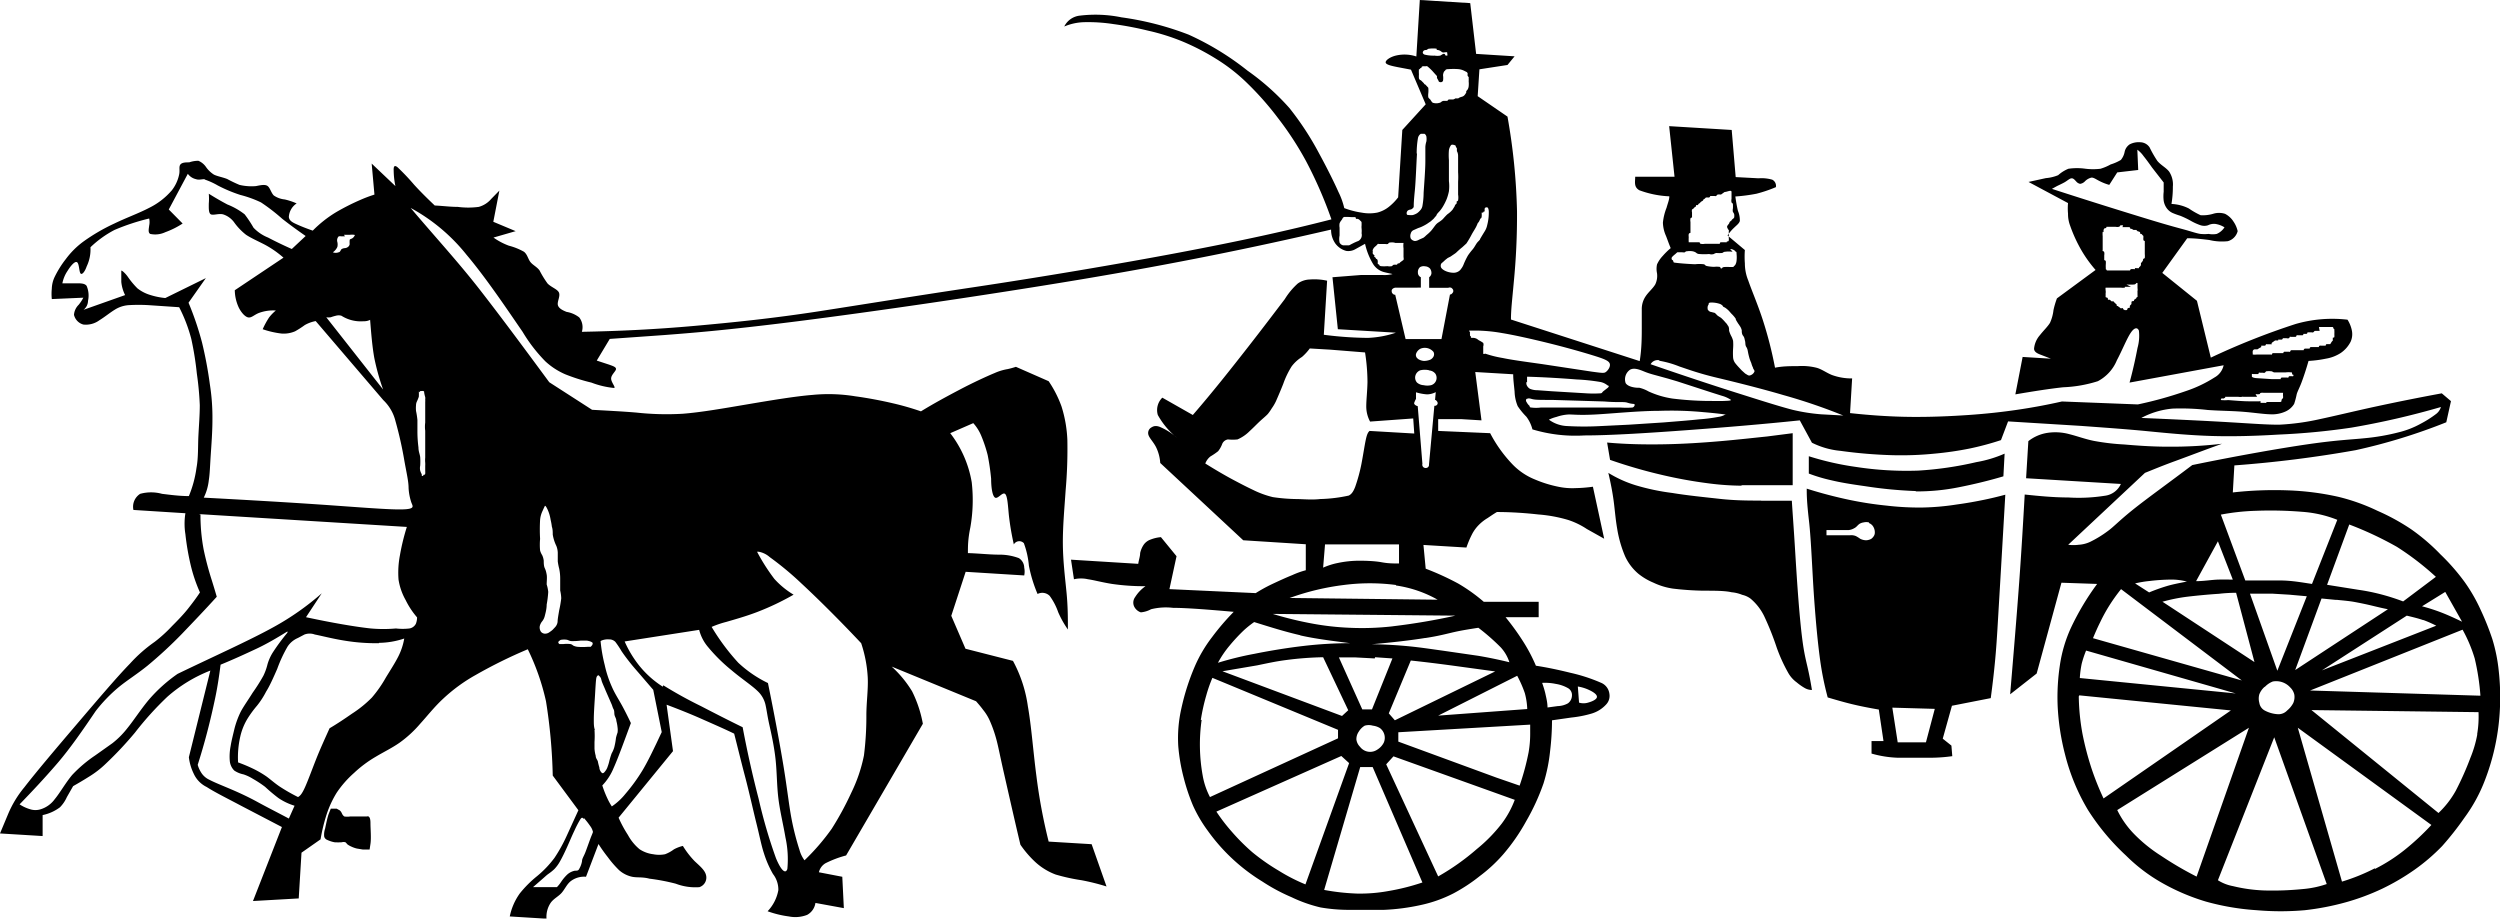 <svg xmlns="http://www.w3.org/2000/svg" viewBox="0 0 144.28 53.01"><defs><style>.cls-1{fill-rule:evenodd;}</style></defs><g id="Ebene_2" data-name="Ebene 2"><g id="Ebene_1-2" data-name="Ebene 1"><path class="cls-1" d="M87.41,3.25l-2.22-.14L84.85.18,81.94,0l-.2,3.26a2.16,2.16,0,0,0-1.15-.06c-.36.08-.64.28-.62.41s.38.2.67.26l.79.15.85,2L80.93,7.5l-.24,3.89a3.12,3.12,0,0,1-.54.55,1.75,1.75,0,0,1-.67.33,2.4,2.4,0,0,1-.9,0,4.74,4.74,0,0,1-1-.26,4.24,4.24,0,0,0-.34-.94c-.23-.52-.64-1.35-1.12-2.23a16.73,16.73,0,0,0-1.71-2.61A14,14,0,0,0,72,4.08,16.09,16.09,0,0,0,68.6,2a17.29,17.29,0,0,0-3.88-1,7.5,7.5,0,0,0-2.38-.1,1.14,1.14,0,0,0-.92.63,3.15,3.15,0,0,1,1.15-.25,9.64,9.64,0,0,1,1.69.11,19.15,19.15,0,0,1,2,.38,12.31,12.31,0,0,1,2,.63,13.39,13.39,0,0,1,1.93,1A10.27,10.27,0,0,1,72,4.82a17.42,17.42,0,0,1,1.76,2,18.21,18.21,0,0,1,1.61,2.47,24.54,24.54,0,0,1,1.47,3.37c-2.57.66-5.16,1.23-8.75,1.91s-8.19,1.45-11.86,2-6.41,1-9,1.4-4.93.64-7.17.84-4.36.3-6.48.34a.92.92,0,0,0-.15-.83A1.61,1.61,0,0,0,32.7,18c-.26-.1-.49-.23-.51-.43s.15-.48.07-.68-.45-.31-.66-.53a5.62,5.62,0,0,1-.46-.75c-.15-.21-.39-.31-.53-.49s-.17-.43-.37-.59a3.57,3.57,0,0,0-.87-.35,3.79,3.79,0,0,1-.89-.47l1.28-.37-1.29-.54L28.82,11l-.47.48a1.45,1.45,0,0,1-.72.46,4.61,4.61,0,0,1-1.21,0c-.44,0-.88-.06-1.33-.08-.41-.39-.82-.79-1.2-1.21a12.75,12.75,0,0,0-.95-1c-.2-.16-.23,0-.22.19a4.64,4.64,0,0,0,.1.9l-1.37-1.3.16,1.79a8.05,8.05,0,0,0-.82.31,13.25,13.25,0,0,0-1.4.71,6.87,6.87,0,0,0-1.34,1.06c-.29-.1-.58-.21-.85-.33s-.51-.22-.53-.46a1,1,0,0,1,.45-.78,3.73,3.73,0,0,0-.69-.23,1.32,1.32,0,0,1-.63-.23c-.15-.15-.21-.43-.35-.54s-.38-.06-.68,0a3,3,0,0,1-.95-.07,7.75,7.75,0,0,1-.71-.34c-.25-.1-.55-.15-.76-.25a1.61,1.61,0,0,1-.46-.44,1,1,0,0,0-.44-.36,1.55,1.55,0,0,0-.53.09c-.2,0-.43,0-.52.14s0,.33-.07.6a2.21,2.21,0,0,1-.41.87A4.12,4.12,0,0,1,8.6,12c-.57.3-1.32.57-2,.9a10.85,10.85,0,0,0-1.8,1.05,4.79,4.79,0,0,0-1,1,5.7,5.7,0,0,0-.63,1,1.68,1.68,0,0,0-.18.71,2.93,2.93,0,0,0,0,.6l1.82-.08a2.38,2.38,0,0,1-.27.41.9.9,0,0,0-.27.58.76.76,0,0,0,.54.56,1.32,1.32,0,0,0,.93-.25c.31-.19.61-.44.89-.61a1.72,1.72,0,0,1,.81-.26,10,10,0,0,1,1.12,0l1.78.12a8.9,8.9,0,0,1,.7,1.83,17.85,17.85,0,0,1,.32,2,17.62,17.62,0,0,1,.17,1.82c0,.58-.05,1.17-.08,1.78s0,1.25-.11,1.84a6.52,6.52,0,0,1-.44,1.63c-.53,0-1.06-.07-1.55-.13a2.38,2.38,0,0,0-1.26,0,.88.88,0,0,0-.39.93l3,.19a3.82,3.82,0,0,0,0,1.21A14.51,14.51,0,0,0,11,32.59a8.83,8.83,0,0,0,.54,1.6c-.21.32-.43.61-.69.94s-.6.68-.92,1a8.25,8.25,0,0,1-1,.91A8.47,8.47,0,0,0,7.5,38.3c-.76.78-1.93,2.16-3.09,3.52s-2.33,2.74-3,3.61A6.14,6.14,0,0,0,.46,47L0,48.1l2.46.15,0-1.21a2.49,2.49,0,0,0,1-.45A2,2,0,0,0,3.86,46l.36-.63c.3-.17.59-.34.89-.53a5.59,5.59,0,0,0,1-.77,20.68,20.68,0,0,0,1.68-1.79,18.21,18.21,0,0,1,1.87-2.07,8.33,8.33,0,0,1,2.48-1.51l-1.24,5a2.94,2.94,0,0,0,.28.95,1.58,1.58,0,0,0,.75.77c.46.3,1.25.69,2,1.09l2.34,1.22L14.6,52l2.64-.15.16-2.64,1.1-.77A10.31,10.31,0,0,1,18.85,47a5.91,5.91,0,0,1,.58-1.25,6,6,0,0,1,1-1.14,6.89,6.89,0,0,1,1.26-.94c.45-.27.93-.5,1.36-.8a6.61,6.61,0,0,0,1.19-1.09c.41-.45.84-1,1.34-1.46a9.54,9.54,0,0,1,1.88-1.37,27.8,27.8,0,0,1,3-1.48,13.43,13.43,0,0,1,1.05,3,31.15,31.15,0,0,1,.39,4.29l1.48,2-.68,1.49A8.9,8.9,0,0,1,32,49.51a6,6,0,0,1-1,1.05,6.51,6.51,0,0,0-1,1,3.46,3.46,0,0,0-.58,1.33l2.12.13a1.45,1.45,0,0,1,.25-.93c.18-.24.45-.36.63-.57s.29-.48.51-.66a1.27,1.27,0,0,1,.89-.26l.72-1.89a8.89,8.89,0,0,0,.54.76,5.93,5.93,0,0,0,.65.75,1.67,1.67,0,0,0,.75.38c.28.06.59,0,1,.11A11.6,11.6,0,0,1,39,51a3.18,3.18,0,0,0,1.36.2.58.58,0,0,0,.38-.72c-.08-.29-.39-.53-.66-.79a5,5,0,0,1-.67-.87,2.07,2.07,0,0,0-.52.2,2,2,0,0,1-.51.28,1.76,1.76,0,0,1-.68,0,1.82,1.82,0,0,1-.79-.29,2.79,2.79,0,0,1-.67-.82,7.07,7.07,0,0,1-.54-1l3.14-3.84-.37-2.68c.69.26,1.37.53,2,.81s1.28.56,1.9.86c.2.78.39,1.57.63,2.48s.48,2,.66,2.72.28,1.26.43,1.71a6,6,0,0,0,.52,1.19,1.47,1.47,0,0,1,.31.93,2.37,2.37,0,0,1-.62,1.22,5.8,5.8,0,0,0,1.23.3,1.88,1.88,0,0,0,1.05-.09.93.93,0,0,0,.48-.69l1.64.3-.09-1.81-1.35-.26a.82.82,0,0,1,.38-.52,6,6,0,0,1,1.19-.45l4.43-7.6a7,7,0,0,0-.62-1.87,6.47,6.47,0,0,0-1.18-1.43l4.87,2c.14.16.28.32.41.5a2.75,2.75,0,0,1,.39.64,7.34,7.34,0,0,1,.39,1.13c.11.42.19.87.42,1.88s.58,2.57.95,4.13a6,6,0,0,0,.86,1,3.61,3.61,0,0,0,1.17.72,11,11,0,0,0,1.5.33,12.63,12.63,0,0,1,1.44.36L63,48.72l-2.48-.15a31.88,31.88,0,0,1-.71-3.81c-.18-1.37-.29-2.88-.49-4a7.74,7.74,0,0,0-.86-2.62l-2.74-.7-.82-1.9L55.73,33l3.38.21a1.09,1.09,0,0,0,0-.45.66.66,0,0,0-.31-.55,3.21,3.21,0,0,0-1.15-.2c-.52,0-1.15-.07-1.79-.09,0-.4,0-.8.14-1.48a9.09,9.09,0,0,0,.08-2.61A6.37,6.37,0,0,0,54.84,25l1.33-.58a2.54,2.54,0,0,1,.46.73A8,8,0,0,1,57,26.26a13.24,13.24,0,0,1,.2,1.37c0,.49.07,1,.23,1.09s.42-.33.57-.22.17.72.23,1.29a15.34,15.34,0,0,0,.28,1.63.36.36,0,0,1,.58-.07,5,5,0,0,1,.29,1.3,8.06,8.06,0,0,0,.5,1.63.6.6,0,0,1,.7.11,3.57,3.57,0,0,1,.49.94,5.72,5.72,0,0,0,.56,1c0-.66,0-1.33-.08-2.15s-.2-1.76-.21-2.77.09-2.06.16-3.11a27.52,27.52,0,0,0,.1-2.9,7.38,7.38,0,0,0-.34-1.95A6.52,6.52,0,0,0,60.52,22l-1.89-.83a4.77,4.77,0,0,1-.47.13,3.11,3.11,0,0,0-.76.23c-.46.19-1.24.55-2,.95s-1.52.81-2.25,1.26a16,16,0,0,0-1.64-.47c-.64-.15-1.42-.3-2.16-.4a9.54,9.54,0,0,0-2.45-.08c-1,.08-2.38.31-3.74.54s-2.71.47-3.78.55a16.09,16.09,0,0,1-2.66-.07c-.83-.07-1.68-.11-2.55-.16L31.7,22.06c-1.35-1.83-2.7-3.66-4-5.33S25,13.55,23.7,12a10.61,10.61,0,0,1,3.23,2.71c1.15,1.36,2.45,3.31,3.23,4.44a9,9,0,0,0,1.32,1.71,4.08,4.08,0,0,0,1.14.74,10.74,10.74,0,0,0,1.51.48,5,5,0,0,0,1.3.31c.14,0-.15-.31-.16-.53s.26-.42.28-.55-.19-.19-.41-.27l-.7-.23.75-1.25,3.1-.22c1.43-.11,3.48-.26,7.75-.8s10.75-1.48,16.26-2.4,10-1.84,14.52-2.89a1.36,1.36,0,0,0,.25.81,1.15,1.15,0,0,0,.62.42.82.82,0,0,0,.55-.11l.54-.3a3.9,3.9,0,0,0,.46,1.16,1.06,1.06,0,0,0,.59.46c.24.07.52.11.53.13a1.88,1.88,0,0,1-.58.05l-1.22,0L76.9,16l.31,3,3.35.2a5.71,5.71,0,0,1-1.62.3,20.68,20.68,0,0,1-2.54-.18l.19-3.12a3.39,3.39,0,0,0-1-.07,1.26,1.26,0,0,0-.69.23,4.05,4.05,0,0,0-.75.9c-.45.59-1.21,1.6-2.14,2.79s-2,2.55-3.17,3.9l-1.76-1a1,1,0,0,0-.26,1,4.47,4.47,0,0,0,1.1,1.31,3.61,3.61,0,0,0-1-.63c-.28-.1-.41,0-.52.07a.37.37,0,0,0-.11.43c.07.18.28.39.42.66a2.42,2.42,0,0,1,.25.93l4.79,4.46,3.61.23v1.5a4.79,4.79,0,0,0-.78.28c-.35.14-.85.37-1.23.55a9.06,9.06,0,0,0-.88.49L67.49,34l.41-1.9L67,31a2.11,2.11,0,0,0-.6.14.82.82,0,0,0-.39.29,1.39,1.39,0,0,0-.21.49c0,.19-.08.4-.11.62l-3.88-.24.17,1.13a1.82,1.82,0,0,1,.81,0c.35.05.82.18,1.39.27a12.74,12.74,0,0,0,1.93.13,2.19,2.19,0,0,0-.6.63.54.54,0,0,0-.07.51.66.66,0,0,0,.4.37,1.52,1.52,0,0,0,.59-.18,3.54,3.54,0,0,1,1.27-.08c.8,0,2.15.11,3.5.23a14.2,14.2,0,0,0-1.25,1.46,7.94,7.94,0,0,0-1,1.7,13.3,13.3,0,0,0-.77,2.41A7.73,7.73,0,0,0,68,43.06a10.65,10.65,0,0,0,.32,1.85,11.25,11.25,0,0,0,.53,1.58,7.9,7.9,0,0,0,.85,1.45,10.8,10.8,0,0,0,3.16,2.94,10.63,10.63,0,0,0,1.68.9,8.15,8.15,0,0,0,1.67.59,9.66,9.66,0,0,0,1.65.14c.6,0,1.29,0,2,0A12.19,12.19,0,0,0,82,52.23a7.59,7.59,0,0,0,1.88-.67,9.75,9.75,0,0,0,1.52-1,8.63,8.63,0,0,0,1.35-1.25,11.15,11.15,0,0,0,1.33-1.92,12.66,12.66,0,0,0,1-2.18,9.55,9.55,0,0,0,.38-1.87,15.15,15.15,0,0,0,.11-1.77l1.12-.16a6.38,6.38,0,0,0,1.17-.23,1.85,1.85,0,0,0,.84-.53.72.72,0,0,0,.18-.62.79.79,0,0,0-.49-.63,9.71,9.71,0,0,0-1.75-.57c-.69-.17-1.34-.31-2-.41A9.45,9.45,0,0,0,87.89,37a14.38,14.38,0,0,0-1-1.38l1.91,0v-.89l-3.17,0a9.86,9.86,0,0,0-1.47-1.05,15.62,15.62,0,0,0-1.88-.86l-.13-1.37,2.48.15a5.68,5.68,0,0,1,.31-.74,2.17,2.17,0,0,1,.4-.56,2.5,2.5,0,0,1,.51-.4c.18-.12.35-.24.54-.35.83,0,1.67.06,2.38.14a8.24,8.24,0,0,1,1.74.32,4.44,4.44,0,0,1,1.07.52l1,.56-.65-3a8.27,8.27,0,0,1-1,.08,3.91,3.91,0,0,1-1-.08,6.89,6.89,0,0,1-1.35-.42,3.72,3.72,0,0,1-1.29-.87A7.84,7.84,0,0,1,86,25l-3-.13,0-.68h1.35l1.15.07-.36-2.79,2.19.13c0,.33.05.66.08,1a2.36,2.36,0,0,0,.18.84,4,4,0,0,0,.5.61,2.06,2.06,0,0,1,.35.73,8.56,8.56,0,0,0,3,.35c1.53,0,3.84-.15,6-.31s4.32-.34,6.43-.56l.7,1.29a4.64,4.64,0,0,0,1.65.47,27.28,27.28,0,0,0,3,.25,19.36,19.36,0,0,0,2.43-.09,19,19,0,0,0,2-.29,16.45,16.45,0,0,0,1.83-.49l.41-1.08,4.22.26c1.36.1,2.65.19,3.87.31s2.37.23,3.62.27,2.59,0,3.91-.08a40,40,0,0,0,4.19-.4,46.46,46.46,0,0,0,5.17-1.19.78.78,0,0,1-.29.41,6.06,6.06,0,0,1-.87.55,5.08,5.08,0,0,1-1.24.49,12.37,12.37,0,0,1-2,.35c-.76.08-1.55.1-3.22.34s-4.21.69-6.73,1.21c-1.32,1-2.62,1.93-3.43,2.58s-1.12,1-1.46,1.24a6.24,6.24,0,0,1-1,.61,1.82,1.82,0,0,1-.67.17,2.42,2.42,0,0,1-.6,0l4.43-4.15c.5-.2,1-.41,1.74-.68s1.73-.65,2.71-1a25.31,25.31,0,0,1-3.08.17c-1,0-1.88-.07-2.59-.13a13.12,13.12,0,0,1-1.75-.21c-.49-.1-.94-.27-1.38-.38a3.08,3.08,0,0,0-1.27-.08,2.36,2.36,0,0,0-1.11.48l-.13,2.14,5.47.33a1.17,1.17,0,0,1-.92.68,9.68,9.68,0,0,1-2.12.1c-.81,0-1.66-.08-2.51-.17-.09,1.58-.18,3.16-.32,5.08s-.33,4.19-.52,6.45l1.53-1.2,1.43-5.24,2.06.07a15,15,0,0,0-1.52,2.55,7.91,7.91,0,0,0-.63,2.14,12.31,12.31,0,0,0-.13,2.33,13.73,13.73,0,0,0,.43,2.83,11.83,11.83,0,0,0,1.33,3.21,13.32,13.32,0,0,0,2.19,2.62,9.74,9.74,0,0,0,2,1.53,12.19,12.19,0,0,0,2.6,1.12,14.24,14.24,0,0,0,2.94.5,15.89,15.89,0,0,0,2.77,0,15,15,0,0,0,2.38-.46,13.27,13.27,0,0,0,2.09-.78,13.14,13.14,0,0,0,1.86-1.09,11.2,11.2,0,0,0,1.6-1.37,17.24,17.24,0,0,0,1.29-1.64A9.12,9.12,0,0,0,143.42,45a13.09,13.09,0,0,0,.79-3.26,13.88,13.88,0,0,0,0-3,9.56,9.56,0,0,0-.37-1.85,15.45,15.45,0,0,0-.67-1.68,9.59,9.59,0,0,0-.93-1.62,12.06,12.06,0,0,0-1.4-1.6,11.43,11.43,0,0,0-1.68-1.44,12.25,12.25,0,0,0-1.95-1.07,11.4,11.4,0,0,0-2.27-.81,15.71,15.71,0,0,0-2.89-.37,21.42,21.42,0,0,0-3.19.12l.09-1.56a68.72,68.72,0,0,0,7-.88,33.08,33.08,0,0,0,5.23-1.61l.27-1.22-.53-.45c-1.25.23-2.5.48-3.71.74s-2.35.54-3.29.74a13.59,13.59,0,0,1-2.39.33c-.74,0-1.5-.06-2.84-.14s-3.22-.17-5.11-.25a4.69,4.69,0,0,1,1.82-.54,13.6,13.6,0,0,1,2,.08c.67.05,1.34.05,2,.1s1.21.14,1.63.15a1.87,1.87,0,0,0,.89-.17,1.13,1.13,0,0,0,.48-.43,4.74,4.74,0,0,0,.15-.57c.06-.19.16-.36.28-.68s.27-.77.4-1.23a6.61,6.61,0,0,0,1-.13,2.24,2.24,0,0,0,.86-.33,1.74,1.74,0,0,0,.57-.65,1.06,1.06,0,0,0,.07-.65,1.84,1.84,0,0,0-.25-.62,7.62,7.62,0,0,0-3,.25,41.16,41.16,0,0,0-4.89,1.94l-.8-3.28-2-1.61,1.44-2c.43,0,.86.05,1.27.1a3.13,3.13,0,0,0,1.07.07.81.81,0,0,0,.57-.58,1.57,1.57,0,0,0-.24-.55,1.25,1.25,0,0,0-.49-.45,1.14,1.14,0,0,0-.69,0,2.07,2.07,0,0,1-.72.08,4.58,4.58,0,0,1-.68-.39,2.48,2.48,0,0,0-1-.26,5.92,5.92,0,0,0,.08-1,1.35,1.35,0,0,0-.21-.86c-.17-.23-.49-.38-.69-.63a6.39,6.39,0,0,1-.44-.77.66.66,0,0,0-.53-.3,1.13,1.13,0,0,0-.62.12.69.69,0,0,0-.29.42,1.06,1.06,0,0,1-.22.48,2.69,2.69,0,0,1-.59.26,2.83,2.83,0,0,1-.59.25,3.65,3.65,0,0,1-.85,0,3.49,3.49,0,0,0-1,0,2.06,2.06,0,0,0-.59.37,2.38,2.38,0,0,1-.71.17l-1,.22,2.28,1.22a3.23,3.23,0,0,0,0,.61,1.9,1.9,0,0,0,.12.69,8.37,8.37,0,0,0,.56,1.26,7.24,7.24,0,0,0,.91,1.3l-2.23,1.64a4.87,4.87,0,0,0-.2.68,2.41,2.41,0,0,1-.2.73c-.14.23-.37.44-.58.71a1.37,1.37,0,0,0-.34.78c0,.21.24.3.43.37l.54.21-1.63-.1-.42,2.16c1-.17,1.93-.32,2.76-.41a7.53,7.53,0,0,0,2-.35,2.39,2.39,0,0,0,1.1-1.21c.3-.56.58-1.27.81-1.6s.39-.28.46-.11a2.58,2.58,0,0,1-.08,1c-.1.53-.26,1.28-.46,2l5.43-1a1.05,1.05,0,0,1-.52.7,7.4,7.4,0,0,1-1.66.79,22.52,22.52,0,0,1-2.77.77L119,23.17c-.84.19-1.69.35-2.58.48s-1.79.23-2.81.3-2.15.12-3.31.11-2.35-.09-3.53-.22l.12-2a3.3,3.3,0,0,1-1.17-.2c-.32-.13-.56-.32-.86-.41a3.44,3.44,0,0,0-1.1-.1c-.42,0-.87,0-1.32.09a22.93,22.93,0,0,0-.71-2.77c-.29-.89-.65-1.72-.83-2.25a2.61,2.61,0,0,1-.2-1,5.06,5.06,0,0,1,0-.77l-1-.84a2.38,2.38,0,0,1,.38-.45c.14-.14.29-.24.33-.39a1.42,1.42,0,0,0-.11-.58c-.06-.25-.11-.54-.15-.83a9.93,9.93,0,0,0,1.22-.16,7.78,7.78,0,0,0,1.12-.38.4.4,0,0,0-.21-.43,2.25,2.25,0,0,0-.79-.08l-1.32-.07L99.94,7.5l-3.61-.22.31,2.92-2.27,0c0,.3-.09.59.24.78a5.65,5.65,0,0,0,1.73.35c0,.2-.09.4-.16.66a3.18,3.18,0,0,0-.21.86,2,2,0,0,0,.18.77c.09.23.17.47.27.7a3.92,3.92,0,0,0-.46.45,1.76,1.76,0,0,0-.33.49,1.22,1.22,0,0,0,0,.51,1.14,1.14,0,0,1-.1.64c-.13.23-.39.44-.55.68a1.31,1.31,0,0,0-.23.76c0,.27,0,.55,0,1.05s0,1.22-.12,1.94l-7.43-2.4c0-.56.07-1.12.16-2.12a39.58,39.58,0,0,0,.19-4.12A35.31,35.31,0,0,0,87,6.73L85.28,5.55,85.38,4,87,3.75Zm-4.5-.44a1.5,1.5,0,0,0-.42,0c-.1,0-.11.06-.16.07s-.13,0-.18.06-.07.15.06.21a2.07,2.07,0,0,0,.58.06,1,1,0,0,0,.33,0l.15-.09a.12.12,0,0,1,.11,0l.05.09s.06,0,.09,0,0-.14,0-.18-.17,0-.24,0a.31.31,0,0,1-.12-.07.43.43,0,0,0-.24-.08M81.94,4c0-.07.07-.07.09-.09s0-.06.07-.08a.37.37,0,0,1,.15,0,.18.18,0,0,1,.13,0,3.32,3.32,0,0,1,.28.26l.16.18.11.12s0,.06,0,.11l.09.16s0,.07.1.08a.14.14,0,0,0,.16-.08,1.08,1.08,0,0,0,0-.32.53.53,0,0,1,.06-.21l.08-.08s0-.06.18-.06a3.73,3.73,0,0,1,.57,0,.94.94,0,0,1,.3.08l.18.09s0,0,.05.06a1,1,0,0,0,0,.16s0,0,.06.07a.15.15,0,0,1,0,.06,1.49,1.49,0,0,1,0,.19,1.27,1.27,0,0,1,0,.28.42.42,0,0,1-.07.2l-.07.08s0,0,0,.08a.78.78,0,0,1-.1.15.28.28,0,0,1-.11.08l-.16.05-.1.06-.16,0a.31.31,0,0,1-.13.06h-.23c-.06,0-.06.06-.11.08h-.2a.26.26,0,0,0-.14.06.22.22,0,0,1-.13.06.6.6,0,0,1-.32,0c-.09,0-.15-.16-.2-.21a.47.47,0,0,1-.1-.11.93.93,0,0,1,0-.24,1.55,1.55,0,0,0,0-.31A.36.36,0,0,0,82.37,5l-.11-.12s-.05,0-.09-.08L82,4.63c-.06,0-.09-.06-.11-.11a1.35,1.35,0,0,1,0-.23,1.82,1.82,0,0,1,0-.3M123.4,9.81l-1.21.14-.46.72a3,3,0,0,1-.58-.23c-.18-.09-.32-.2-.45-.19a.78.78,0,0,0-.38.22.47.47,0,0,1-.27.14.39.39,0,0,1-.23-.14c-.08-.08-.15-.18-.26-.18s-.25.14-.41.23-.32.16-.44.22l-.29.16c2.15.7,4.31,1.37,5.59,1.76s1.73.5,2.09.6.68.21.89.24a2.4,2.4,0,0,0,.48,0,1.21,1.21,0,0,0,.46,0,1,1,0,0,0,.45-.38,1.37,1.37,0,0,0-.55-.2.79.79,0,0,0-.4.08A.7.7,0,0,1,127,13a3.26,3.26,0,0,1-.59-.27,5.15,5.15,0,0,0-.59-.28,4.26,4.26,0,0,1-.44-.16.86.86,0,0,1-.33-.27,1,1,0,0,1-.18-.44,2.22,2.22,0,0,1,0-.51c0-.18,0-.36,0-.54l-.67-.86c-.19-.27-.36-.5-.49-.66a1.59,1.59,0,0,0-.36-.37ZM81.76,8.89a5.1,5.1,0,0,1,.07-.9A.38.38,0,0,1,82,7.72c.07,0,.14,0,.21,0a.26.26,0,0,1,.11.16,1,1,0,0,1,0,.28,1.3,1.3,0,0,0-.06.32c0,.13,0,.31,0,.82s-.07,1.35-.1,1.84a4.45,4.45,0,0,1-.07.75.49.49,0,0,1-.12.24,1,1,0,0,1-.18.17,1,1,0,0,1-.25.11.91.91,0,0,1-.23,0c-.07,0-.12,0-.13-.09a.21.21,0,0,1,.07-.17.39.39,0,0,1,.17-.06.24.24,0,0,0,.1-.06.15.15,0,0,0,.07-.13c0-.1,0-.28.06-.87s.09-1.61.13-2.2M84,8.4a.41.41,0,0,0-.19-.05c-.06,0-.09.05-.12.11a.64.64,0,0,0-.07.21,3.45,3.45,0,0,0,0,.57c0,.33,0,.87,0,1.21a2.41,2.41,0,0,1,0,.59,2.81,2.81,0,0,1-.13.45,3.29,3.29,0,0,1-.21.42,1.87,1.87,0,0,1-.2.28,2.32,2.32,0,0,0-.16.18c0,.06-.09.14-.13.19a.62.62,0,0,1-.14.14.8.8,0,0,1-.18.14,2.06,2.06,0,0,1-.33.2,1.63,1.63,0,0,1-.29.12l-.27.12a.28.28,0,0,0-.16.19.4.4,0,0,0,0,.3.34.34,0,0,0,.24.14.53.53,0,0,0,.24-.08l.25-.11a1,1,0,0,0,.15-.13l.14-.12s.09-.08.16-.16.16-.21.23-.3a.7.7,0,0,1,.18-.17,2.12,2.12,0,0,0,.21-.15c.07-.06.12-.13.18-.19a1.84,1.84,0,0,1,.14-.14,1.39,1.39,0,0,0,.29-.26l.13-.21c0-.07.09-.12.11-.16a1.17,1.17,0,0,1,0-.11s.06,0,.08-.06a1,1,0,0,0,0-.33c0-.21,0-.53,0-.74a4.53,4.53,0,0,0,0-.55c0-.26,0-.7,0-.93a.58.58,0,0,0-.07-.29s0-.11,0-.16l-.06-.09A.14.14,0,0,0,84,8.4m15.32,2.83a.66.66,0,0,0-.2,0s-.06.06-.08.08-.07,0-.12,0h-.22s0,.07-.08.09a1.22,1.22,0,0,0-.17,0s0,0-.07.07l-.08.05s0,.06-.06.08l-.08.05s0,0-.06.07l-.08.05s0,.05-.06.07l-.08,0,0,.07-.08.05s0,0-.06.07l-.09.06a.37.37,0,0,0,0,.17c0,.07,0,.16,0,.21s0,.07,0,.08-.07,0-.09.06a.58.58,0,0,0,0,.2c0,.1,0,.25,0,.36v.21s0,.06,0,.06-.07,0-.1.07a.54.54,0,0,0,0,.17,2.53,2.53,0,0,0,0,.3h.2l.36,0,.07,0s0,.07.06.09a.59.59,0,0,0,.24,0l.54,0,.25,0a.1.1,0,0,0,.07,0s0-.07.06-.09h.27a.1.1,0,0,0,.07,0,.05.05,0,0,0,0,0c0-.09.09,0,.12-.1a.49.49,0,0,0,0-.15c0-.13,0-.28,0-.36a.14.14,0,0,0,0-.09.46.46,0,0,1-.08-.13.12.12,0,0,1,0-.12,1.47,1.47,0,0,1,.1-.13.38.38,0,0,1,.05-.11s0,0,.07-.05l.06-.08a.35.35,0,0,0,.11-.1.52.52,0,0,0,0-.21.63.63,0,0,0-.07-.12.44.44,0,0,1,0-.2,1.91,1.91,0,0,0,0-.24c0-.06-.06-.07-.08-.11a.45.45,0,0,1,0-.2c0-.1,0-.25,0-.4s-.25,0-.4,0m23,1.93a.44.44,0,0,0-.17,0s0,.06-.08.08a.44.44,0,0,1-.18,0l-.28,0-.19,0-.06,0s0,.07-.06.08a.09.09,0,0,0-.05,0l-.06.09s0,0,0,0,0,.08,0,.12,0,0-.05,0a.05.05,0,0,0,0,0,1.3,1.3,0,0,0,0,.25c0,.14,0,.38,0,.53s0,.22,0,.26a.12.12,0,0,0,0,.07s.07,0,.09.07a.46.46,0,0,1,0,.17c0,.07,0,.15,0,.2s0,.07,0,.08.07,0,.09.07a.94.94,0,0,1,0,.17,1.62,1.62,0,0,0,0,.21s0,.07,0,.08l0,0a.1.1,0,0,1,.06.07s0,0,0,0l.3,0,.65,0,.32,0s.07,0,.07,0,0-.07.08-.08h.13a.12.12,0,0,0,.07,0s0,0,0-.05a.21.21,0,0,1,.11,0h.12s0-.07.06-.09,0,0,0,0l.06-.09s0,0,0,0a.6.6,0,0,1,0-.12s0,0,.06-.06l.06-.1a.25.25,0,0,0,0-.08.08.08,0,0,1,0,0s.07,0,.1-.06a1.08,1.08,0,0,0,0-.22c0-.13,0-.32,0-.45s0-.19,0-.24,0-.05,0-.06-.07,0-.08-.07a.53.53,0,0,1,0-.13.41.41,0,0,1,0-.07l0,0s0-.05-.06-.07a.1.1,0,0,0-.07-.07c-.05,0-.05,0-.06-.07s0,0-.06-.07l-.06,0a.47.47,0,0,1-.1-.09s0,0,0,0h-.1l-.06,0s0,0,0,0l-.1-.06h-.08l0,0s0-.07-.06-.1l-.17,0h-.23M85.6,12.27c0-.06.06-.07.08-.07s0,0,0-.08,0-.13.08-.15.14,0,.16.21a2.88,2.88,0,0,1-.09.81,1.11,1.11,0,0,1-.17.4l-.14.23-.1.17c0,.06-.12.14-.19.24s-.14.24-.23.35a4.15,4.15,0,0,0-.28.36,4.4,4.4,0,0,0-.24.49,1,1,0,0,1-.16.29.46.46,0,0,1-.16.15.54.54,0,0,1-.32.07,1.17,1.17,0,0,1-.46-.12c-.13-.07-.22-.15-.23-.24s0-.17.11-.24l.15-.14.14-.11.16-.08.22-.15a.8.8,0,0,0,.16-.13c.1-.09.16-.15.3-.26l.24-.22a5.61,5.61,0,0,0,.3-.51c.09-.17.21-.34.28-.49s.06-.15.08-.18a.44.44,0,0,0,.08-.11l.07-.15s.06,0,.07-.11,0-.17,0-.23m-7.71.25h-.22a.17.17,0,0,0-.11.11s-.06.1-.07.1,0,0,0,0a.69.69,0,0,0-.09.16.73.73,0,0,0,0,.25c0,.11,0,.28,0,.45a1,1,0,0,0,0,.41.3.3,0,0,0,.21.16l.16,0h.16a.25.25,0,0,0,.11-.05l.22-.11.16-.07a.29.29,0,0,0,.14-.08.37.37,0,0,0,.11-.18.46.46,0,0,0,0-.21,1.26,1.26,0,0,0,0-.27.83.83,0,0,1,0-.18c0-.05,0-.12,0-.16a.11.11,0,0,0-.05-.09l-.07-.07a.23.23,0,0,0-.12-.06l-.09,0s0,0,0-.05,0,0-.05-.05l-.21,0m22,2a1.57,1.57,0,0,0-.43,0c-.1,0-.11.06-.18.07a1.69,1.69,0,0,1-.32,0,.36.36,0,0,0-.15.06.45.45,0,0,1-.27,0,3.4,3.4,0,0,1-.57,0,.28.28,0,0,1-.19-.08.54.54,0,0,0-.21-.08,1,1,0,0,0-.3,0,.15.15,0,0,0-.13.06.37.37,0,0,1-.15,0H96.8s-.06.05-.11.1a1.54,1.54,0,0,0-.19.17.14.14,0,0,0,0,.17s.05,0,.07.08,0,.07.26.1.71.06,1,.07a2.06,2.06,0,0,1,.49,0c.07,0,.07.07.17.1a2.31,2.31,0,0,0,.43.05,1.36,1.36,0,0,1,.31,0c.06,0,.06.06.08.09a0,0,0,0,0,.07,0s0-.07.14-.08.29,0,.4,0,.13,0,.15-.05a.3.3,0,0,0,.08-.08.62.62,0,0,0,.07-.23,1.84,1.84,0,0,0,0-.4c0-.09,0-.12-.06-.13a.2.2,0,0,0-.08-.08.44.44,0,0,0-.23-.07m22.87,2.05a3.63,3.63,0,0,0,.44,0,.17.17,0,0,0,.13-.08.06.06,0,0,1,.07,0s0,0,0,.08,0,.14,0,.21a.47.47,0,0,1,0,.17s0,0,0,0h0a.24.24,0,0,0,0,.07v.16a.53.53,0,0,1,0,.11l0,0s-.05,0-.07.06,0,0-.06.06-.06,0-.07.06,0,.05-.07.06-.06,0-.08.08v.09s0,0,0,0a.47.47,0,0,0-.09.1.08.08,0,0,0,0,.06c0,.05,0,.05-.07.06a.12.12,0,0,0-.08.06c0,.05,0,.06-.07.07h-.07l-.1-.06a.09.09,0,0,1,0-.05.06.06,0,0,0-.06,0h-.09s0,0,0,0a.44.44,0,0,0-.1-.08l-.06-.05c-.06,0-.06,0-.06-.07a.11.11,0,0,0-.07-.06s0-.05-.06-.07,0-.06-.08-.07h-.09s0,0,0,0a1,1,0,0,0-.1-.09l-.07,0c-.08,0,0-.09-.08-.12s-.07,0-.09-.05a.22.22,0,0,1,0-.06c0-.05,0-.11,0-.16a.22.22,0,0,0,0-.12s0,0,0,0,0,0,0,0,0,0,0-.06a.28.28,0,0,1,0-.13s0,0,.07,0h.26l.54,0a.85.85,0,0,0,.24,0s0,0,0,0l0-.05s0,0,.08,0l.27,0M80.46,14a.75.75,0,0,0-.26,0c-.06,0-.07.06-.1.08a.37.37,0,0,1-.16,0l-.36,0a.1.1,0,0,0-.07,0,.43.43,0,0,1-.09.1l-.09.08a.44.44,0,0,0-.1.15.13.13,0,0,0,0,.1.3.3,0,0,0,0,.14s0,0,.07.07,0,.06,0,.08,0,0,.07.06,0,.06.06.08.07.06.08.11,0,.11,0,.14,0,.05.06.07,0,.07.12.1a1.92,1.92,0,0,0,.38,0,.64.64,0,0,0,.26,0s.06-.06.1-.08a.86.86,0,0,1,.17,0,.13.13,0,0,0,.07-.08l.08,0,.07-.07S81,15,81,15a.32.32,0,0,0,0-.16c0-.12,0-.27,0-.36s0-.06,0-.07a.05.05,0,0,0,0,0s0,0,0-.08a1.17,1.17,0,0,1,0-.31l-.21,0h-.26M11.81,10.34c-.18,0-.33.06-.5,0a.8.8,0,0,1-.47-.31l-1.1,2.06.8.81a4.81,4.81,0,0,1-1,.5,1.36,1.36,0,0,1-.87.1c-.14-.08-.08-.3-.06-.48a1,1,0,0,0,0-.41,12.53,12.53,0,0,0-2,.66,6,6,0,0,0-1.39,1A2.27,2.27,0,0,1,5,15.38c-.1.3-.28.52-.36.39s-.07-.57-.2-.64-.38.24-.54.5a1.94,1.94,0,0,0-.3.72l.81,0c.25,0,.48,0,.59.15a1.42,1.42,0,0,1,.08.86.67.67,0,0,1-.26.52l2.4-.85A2.18,2.18,0,0,1,7,16.27c0-.28,0-.58,0-.64s.22.12.38.35a4.81,4.81,0,0,0,.55.66,2.21,2.21,0,0,0,.73.38,4.16,4.16,0,0,0,.88.18l2.34-1.15-1,1.42a17.27,17.27,0,0,1,.78,2.3,23.28,23.28,0,0,1,.45,2.4,12.2,12.2,0,0,1,.15,2.06c0,.69-.06,1.45-.1,2.06s-.05,1.06-.11,1.43a3,3,0,0,1-.29,1c2.26.12,4.52.25,6.59.39s3.93.3,4.79.29.68-.18.6-.4a3.13,3.13,0,0,1-.16-.84c0-.37-.11-.83-.24-1.55a22,22,0,0,0-.52-2.32,2.49,2.49,0,0,0-.7-1.2l-3.9-4.56a2,2,0,0,0-.63.23,5.35,5.35,0,0,1-.56.36,1.66,1.66,0,0,1-.78.13A5.21,5.21,0,0,1,15.16,19a4.72,4.72,0,0,1,.37-.68,2.48,2.48,0,0,1,.39-.4,2.36,2.36,0,0,0-1,.15c-.26.11-.41.28-.59.25s-.4-.27-.55-.57a2.46,2.46,0,0,1-.23-1l2.81-1.88a5.73,5.73,0,0,0-1.06-.74c-.38-.2-.8-.38-1.1-.58a3.5,3.5,0,0,1-.66-.68,1.27,1.27,0,0,0-.67-.5c-.26-.06-.56.07-.7,0s-.12-.39-.12-.62a3.37,3.37,0,0,0,0-.57c.35.22.71.43,1.07.62a4,4,0,0,1,1,.57,6.83,6.83,0,0,1,.51.77,2.36,2.36,0,0,0,.84.57c.38.2.87.44,1.37.66l.8-.75c-.46-.32-.93-.66-1.36-1a10.89,10.89,0,0,0-1.22-.94,6.46,6.46,0,0,0-1.19-.43,8.32,8.32,0,0,1-1.31-.55,4.09,4.09,0,0,0-.75-.34m70.13,5.07a.36.36,0,0,0-.11.29A.29.29,0,0,0,82,16l0,.6H80.57a.3.3,0,0,0-.2.07.16.16,0,0,0-.05.16.17.17,0,0,0,.07.13.15.15,0,0,0,.13.05l.6,2.56,2.07,0L83.68,17a.17.17,0,0,0,.12-.06.36.36,0,0,0,.07-.1s0-.06,0-.1a.33.33,0,0,0-.11-.13.23.23,0,0,0-.18,0h-1.1V16a.33.33,0,0,0,.13-.21.43.43,0,0,0-.08-.29.41.41,0,0,0-.28-.13.43.43,0,0,0-.32.06m51.94,3.67a1.59,1.59,0,0,0-.29,0s-.05.06-.08.08-.06,0-.11,0h-.22s0,.08-.07.09H133s-.05,0-.06,0,0,.07-.06.08h-.27a.1.1,0,0,0-.07,0s0,.07-.06.09h-.27a.12.12,0,0,0-.07,0s0,.07-.05.08a.22.22,0,0,1-.12,0l-.15,0s-.06,0-.07,0,0,.06-.07.08h-.14l-.06,0s0,0,0,.05l-.1,0h-.08s0,0-.07.05-.09.06-.12.09,0,.06,0,.08h-.27a.1.1,0,0,0-.07,0s0,.07-.07.08h-.13l-.07,0s0,.07,0,.08l-.11.06-.11.07s0,0,0,0-.06,0-.09,0,0,0-.06,0,0,0,0,0-.09,0-.12.1a.51.51,0,0,0,0,.13s0,.06,0,.07a1,1,0,0,0,.24,0l.54,0h.26a.1.1,0,0,0,.07,0s0-.07.06-.08h.16l.36,0c.05,0,.06,0,.07,0s0-.06.06-.08h.27a.1.1,0,0,0,.07,0s0-.07.07-.09h.46l.19,0,.06,0s0-.07.07-.09H133l.21,0c.05,0,.07,0,.08,0s0-.07.07-.09h.38c.05,0,.07,0,.08,0s0-.07.06-.08.06,0,.11,0h.23s0-.08.06-.09h.14s.05,0,.06,0a.72.72,0,0,0,.07-.11.38.38,0,0,1,.08-.09s0,0,0,0,0-.06,0-.1,0,0,0-.05.07,0,.09-.06a1.09,1.09,0,0,0,0-.17,1.55,1.55,0,0,0,0-.21c0-.05,0-.06,0-.07s0,0,0,0a.1.1,0,0,1-.06-.07s0-.05-.05-.06l-.27,0c-.15,0-.37,0-.51,0M98.55,17.79a.3.3,0,0,1,.06-.22c0-.07,0-.11.16-.11a1.51,1.51,0,0,1,.46.07.42.42,0,0,1,.2.13c0,.05.08.06.15.11a1.51,1.51,0,0,1,.2.17l.14.16a1.87,1.87,0,0,1,.25.29c0,.07.07.16.11.23s.08.11.12.18a.7.7,0,0,1,.12.26c0,.1,0,.22.08.32s.08.19.11.3,0,.23.07.34.08.19.1.3.05.23.08.34a2.49,2.49,0,0,0,.11.29,1.25,1.25,0,0,0,.1.27c0,.08.11.15.08.23a.38.38,0,0,1-.21.2.18.18,0,0,1-.17,0l-.15-.09-.2-.18-.14-.15a3.74,3.74,0,0,1-.25-.29.65.65,0,0,1-.11-.3,4.28,4.28,0,0,1,0-.52,2.81,2.81,0,0,0,0-.45,1.17,1.17,0,0,0-.12-.3,1.82,1.82,0,0,1-.11-.28c0-.1,0-.23-.08-.31a.59.59,0,0,0-.13-.17,2.2,2.2,0,0,0-.26-.27l-.19-.12-.16-.16L98.74,18c-.07,0-.17-.09-.19-.16M19.91,13.64H19.7a.44.44,0,0,0-.15,0,.29.29,0,0,0-.08.13.34.34,0,0,0,0,.2.63.63,0,0,1,0,.28.75.75,0,0,1-.26.31.44.44,0,0,0,.33,0c.09,0,.12-.13.17-.18a.42.42,0,0,1,.19-.06.32.32,0,0,0,.17-.06.24.24,0,0,0,.11-.17,1.57,1.57,0,0,1,0-.23c0-.06.09-.07.14-.1a.34.34,0,0,0,.12-.12s.08-.08,0-.09a1.18,1.18,0,0,0-.25,0l-.34,0m111.26,7.88a1.27,1.27,0,0,0-.33,0s-.05.06-.07.08a.22.22,0,0,1-.12,0h-.16a.1.1,0,0,0-.07,0s0,.07-.06.08h-.27a.07.07,0,0,0-.07,0l0,.14s0,.06.22.09l.92.06.43,0h.09s0-.07.06-.09H132a.1.1,0,0,0,.07,0s0-.07.07-.08h.13a.1.1,0,0,0,.07,0,.06.06,0,0,0,0-.09l0,0c-.05,0-.05,0-.06-.07s0-.05-.05-.06a1.43,1.43,0,0,0-.31,0l-.69,0m-46.39-2.3a.34.34,0,0,0,0,.14s0,.05,0,.06l0,0c.09,0,0,.09.09.11l.12,0a.53.53,0,0,1,.19.06s0,0,.11.08a1.65,1.65,0,0,1,.25.15.29.29,0,0,1,0,.2l0,.24c0,.08,0,.14,0,.18s.13,0,.12,0-.12,0,0,0a6.18,6.18,0,0,0,1,.25c.52.11,1.26.21,2.26.35l2.9.44c.66.09.71.09.82,0s.26-.3.2-.47-.35-.28-1-.48-1.57-.46-2.54-.7-2-.47-2.68-.58a9.2,9.2,0,0,0-1.37-.14l-.43,0c-.07,0-.09,0-.1,0m45.39,3.66a.55.55,0,0,0,.25,0s0-.06.08-.07.09,0,.2,0l.41,0,.41,0,.24,0a1.21,1.21,0,0,0,0,.19.8.8,0,0,1,0,.11s0,0,0,0a.53.53,0,0,0-.09.11l0,.06s0,.06-.09.06h-.22l-.36,0h-.2a.08.08,0,0,0,0,.05l0,0a.1.1,0,0,1-.07,0h-.16l-.11,0s0-.07,0-.09,0,0-.1,0l-.58,0c-.35,0-.89-.05-1.19-.07a2.14,2.14,0,0,1-.39,0c-.07,0,0-.07,0-.09s.06,0,.12,0l.1-.05s0,0,0-.05h.31l.44,0a.66.66,0,0,0,.23,0s0,0,0,0l0,0a.1.1,0,0,1,.07,0l.25,0,.54,0M95.76,20.79a.47.47,0,0,0-.5.23c1.73.6,3.48,1.18,4.9,1.63s2.52.8,3.29,1a10.72,10.72,0,0,0,1.64.26l1.29.07a32.43,32.43,0,0,0-3.46-1.18c-1.29-.38-2.78-.75-3.83-1s-1.66-.48-2.17-.65a5.64,5.64,0,0,0-1.16-.33m-13.92-.11a.26.26,0,0,1-.12-.28.51.51,0,0,1,.27-.31.65.65,0,0,1,.74.19.29.29,0,0,1,0,.27.42.42,0,0,1-.19.18,1,1,0,0,1-.36.07.7.7,0,0,1-.35-.12m-7.29.44a5,5,0,0,0-.48,1c-.15.38-.31.75-.42,1a2.59,2.59,0,0,1-.24.41,2.94,2.94,0,0,1-.23.33c-.12.13-.31.28-.49.45s-.35.35-.56.54a2.25,2.25,0,0,1-.7.48,2.51,2.51,0,0,1-.55,0,.43.43,0,0,0-.33.25,1.52,1.52,0,0,1-.24.43,3.76,3.76,0,0,1-.44.3.93.93,0,0,0-.3.41c.56.35,1.14.69,1.61.94s.8.42,1.16.59a5.44,5.44,0,0,0,1.13.41,10.17,10.17,0,0,0,1.28.11c.46,0,.94.06,1.46,0a8.54,8.54,0,0,0,1.64-.2c.14-.07.25-.19.37-.5a9.51,9.51,0,0,0,.36-1.32c.1-.52.18-1.06.25-1.39s.13-.44.22-.52l2.58.15-.06-.87-2.49.18a1.84,1.84,0,0,1-.22-.88c0-.37.06-.86.07-1.4a11.36,11.36,0,0,0-.14-1.71l-2-.16-1.19-.07a3,3,0,0,1-.45.49,2.21,2.21,0,0,0-.57.51m20,1.27c-.23,0-.62-.06-.75-.27a.67.67,0,0,1,.25-.77c.24-.14.57,0,.84.11s.51.17.73.23l.62.17.54.16,2,.65.57.18a1.78,1.78,0,0,1,.53.24c0,.05-.22.05-.43.06s-.38,0-.91,0A18.32,18.32,0,0,1,96.51,23a5.16,5.16,0,0,1-1.37-.41,2,2,0,0,0-.57-.22m-6.47-.33a.3.3,0,0,0,0,.16.44.44,0,0,0,.2.24,1.1,1.1,0,0,0,.43.08l.83.06,2,.12a6.4,6.4,0,0,0,.8,0c.1,0,.1-.06.17-.12l.27-.21c.06-.07.06-.1,0-.12s0,0-.11-.07a.88.88,0,0,0-.36-.14A11,11,0,0,0,91,21.9c-.75-.06-1.81-.13-2.87-.16,0,.11,0,.22,0,.32m-5.65-.69a1.1,1.1,0,0,0-.51,0,.46.46,0,0,0-.29.33.43.43,0,0,0,.1.38.64.64,0,0,0,.38.15,1,1,0,0,0,.43,0,.44.44,0,0,0,.25-.66.49.49,0,0,0-.36-.19M18.83,18.31a.82.82,0,0,0,.26,0,2.63,2.63,0,0,1,.3-.09.59.59,0,0,1,.31,0,2.08,2.08,0,0,0,1.28.32.8.8,0,0,0,.38-.08c.06.75.12,1.52.24,2.19a13.14,13.14,0,0,0,.51,1.83l-3.28-4.17m75.45,5s-.15,0-.36-.07-.51,0-1.34-.07l-3-.09c-.8,0-1,0-1.2-.06s-.22,0-.28,0a.14.14,0,0,0,0,.18.71.71,0,0,0,.18.23c0,.06,0,.08.1.09a2.09,2.09,0,0,0,.54,0h1.6l1.59,0c.53,0,1.07,0,1.43,0a4.34,4.34,0,0,0,.65,0c.11,0,.18-.15.14-.19m5.3.6c-.35-.05-.7-.09-1.28-.14a19.69,19.69,0,0,0-2.57-.08c-1.19,0-2.76.16-3.69.21s-1.26,0-1.55,0a2.54,2.54,0,0,0-.71.14,2.18,2.18,0,0,0-.44.16,1.91,1.91,0,0,0,1.09.37,17.18,17.18,0,0,0,1.88,0L94,24.51l2-.13c.74-.06,1.52-.12,2.07-.18a9.36,9.36,0,0,0,1.1-.14,1.07,1.07,0,0,0,.39-.13m-16.7-1.3a1.12,1.12,0,0,1-.5.13,2.84,2.84,0,0,1-.64-.12l0,.38a1.36,1.36,0,0,0-.11.25.18.18,0,0,0,.06.1.41.41,0,0,0,.15.07l.27,3.33a.19.19,0,0,0,.08.21.22.22,0,0,0,.22,0,.18.18,0,0,0,.08-.17l.31-3.39a.17.17,0,0,0,.19-.13.18.18,0,0,0-.06-.15.12.12,0,0,0-.09-.06ZM100.46,28l3,0,0-3-1.48.19c-.68.07-1.65.18-2.69.27s-2.13.16-3.23.18-2.21,0-3.31-.1l.17,1a29.16,29.16,0,0,0,3,.87,26.16,26.16,0,0,0,2.64.48,15.51,15.51,0,0,0,2,.14m10,.33a12.23,12.23,0,0,0,2.49-.24c.81-.16,1.7-.37,2.57-.63l.07-1.31a7,7,0,0,1-1.63.49,20,20,0,0,1-3.36.49,19.21,19.21,0,0,1-3.57-.21,16.63,16.63,0,0,1-2.74-.62v1a9.31,9.31,0,0,0,1.31.39c.5.12,1.09.22,1.95.34a24.5,24.5,0,0,0,2.92.28m-86.4-5.74a2,2,0,0,1,0,.3,2.49,2.49,0,0,1-.11.27.5.5,0,0,0-.05.21,1.78,1.78,0,0,0,0,.34,4.46,4.46,0,0,1,.08.52c0,.21,0,.45,0,.73a7.39,7.39,0,0,0,.06.85c0,.24.08.39.1.56a3.78,3.78,0,0,1,0,.5.68.68,0,0,0,0,.28,1,1,0,0,0,.09.21c0,.05,0,.07,0,.08a.06.06,0,0,0,.09,0l0,0c0-.1.09,0,.11-.11a1.09,1.09,0,0,0,0-.17c0-.08,0-.19,0-.28a1.58,1.58,0,0,0,0-.19,1.51,1.51,0,0,1,0-.29c0-.24,0-.71,0-1s0-.36,0-.41,0-.07,0-.14a1.81,1.81,0,0,1,0-.47c0-.25,0-.62,0-.84s0-.28,0-.34a1.16,1.16,0,0,0,0-.17.35.35,0,0,0,0-.12,2.44,2.44,0,0,1-.06-.26c0-.06,0-.08-.05-.09a.31.31,0,0,0-.13,0c-.05,0-.07,0-.08.07M134.89,30a6.73,6.73,0,0,0-2-.46,22.41,22.41,0,0,0-2.72-.06,12.69,12.69,0,0,0-2,.22l1.41,3.8c.67,0,1.34,0,2,0s1.24.11,1.85.2L134.89,30m-20,10.29c.12-.89.22-1.77.29-2.61s.11-1.62.2-3.13.22-3.76.35-6c-.41.11-.82.21-1.26.3s-.92.18-1.51.26a14.54,14.54,0,0,1-2,.18,16,16,0,0,1-2.08-.11,20.35,20.35,0,0,1-2.14-.33,25.27,25.27,0,0,1-2.47-.65c0,.36,0,.73.13,1.86s.19,3,.3,4.52.22,2.61.34,3.49a17.37,17.37,0,0,0,.44,2.18c.44.13.88.26,1.37.38s1,.22,1.58.32l.27,1.82h-.69l0,.72a6.26,6.26,0,0,0,1.49.24c.62,0,1.42,0,2,0a9.29,9.29,0,0,0,1.17-.09l-.05-.61-.5-.4.53-1.9ZM101.64,28.89c-.67,0-1.49,0-2.39-.1s-1.9-.2-2.74-.34A12.92,12.92,0,0,1,94.38,28a6.78,6.78,0,0,1-1.56-.71c.13.55.24,1.11.31,1.64s.1,1,.2,1.58a6.81,6.81,0,0,0,.46,1.6,2.92,2.92,0,0,0,.76,1,3.58,3.58,0,0,0,.88.52,3.91,3.91,0,0,0,1.12.34,16.79,16.79,0,0,0,1.74.12c.63,0,1.26,0,1.64.09a2.13,2.13,0,0,1,.62.15,1.27,1.27,0,0,1,.48.22,3.1,3.1,0,0,1,.78,1,16.22,16.22,0,0,1,.73,1.83,9.21,9.21,0,0,0,.65,1.43,1.72,1.72,0,0,0,.5.57,3.12,3.12,0,0,0,.47.33.84.84,0,0,0,.41.11c-.07-.45-.16-.91-.25-1.3s-.18-.74-.27-1.36-.18-1.54-.26-2.56-.15-2.18-.21-3.15-.12-1.76-.17-2.55c-.55,0-1.09,0-1.77,0m36.69,2.66a19.89,19.89,0,0,0-2.75-1.29l-1.28,3.48,1.82.29a11.72,11.72,0,0,1,1.29.26,12.55,12.55,0,0,1,1.28.41l1.89-1.42a16,16,0,0,0-2.25-1.73m-30.47-1.41a.65.65,0,0,0-.31,0,.62.62,0,0,0-.23.08c-.13.09-.17.19-.32.26a.76.76,0,0,1-.3.1h-1.29v.3h1.37a.7.7,0,0,1,.33.05,1.94,1.94,0,0,1,.24.15.78.78,0,0,0,.34.09.66.66,0,0,0,.3-.08.56.56,0,0,0,.15-.16.36.36,0,0,0,.06-.2.64.64,0,0,0-.12-.39.51.51,0,0,0-.21-.16M128,31.24l-1.26,2.3c.46,0,.91-.08,1.26-.09s.61,0,.86,0Zm13.12,2.92-1.34.83a10.62,10.62,0,0,1,1.17.38c.38.15.77.33,1.14.51Zm-14.89-.59a3.45,3.45,0,0,0-1-.12,11.11,11.11,0,0,0-1.17.08,6.35,6.35,0,0,0-.84.14l.81.52a10.2,10.2,0,0,1,1-.36c.36-.11.75-.18,1.14-.26m6.95.84-1-.09-1-.06h-1.27l1.58,4.45,1.7-4.3m1.67.21-.82-.08-1.52,4.13,5.35-3.51c-.31-.06-.6-.13-.93-.21s-.68-.15-1-.21-.73-.09-1-.12m-10.09.11a9.79,9.79,0,0,1,1.42-.29c.58-.07,1.34-.14,1.84-.17a9.24,9.24,0,0,1,1-.06l1.06,4-5.32-3.49M76.47,31.42h4.27l0,1.1c-.32,0-.62,0-1-.07s-.87-.09-1.32-.09a6.06,6.06,0,0,0-1.21.13,4.05,4.05,0,0,0-.85.27ZM122.41,34a10.36,10.36,0,0,0-.71,1,9.51,9.51,0,0,0-.5.92c-.15.3-.28.6-.41.91l8.59,2.44Zm17.44,1.79c-.28-.1-.62-.18-.95-.26L134,38.69l6.6-2.58a6.71,6.71,0,0,0-.75-.33M31.45,29.19s-.08.16-.13.28a1.49,1.49,0,0,0-.15.53,9.81,9.81,0,0,0,0,1.1,3.61,3.61,0,0,0,0,.67,1,1,0,0,0,.12.27,1,1,0,0,1,.09.32c0,.12,0,.3.06.43s.08.21.11.37,0,.41,0,.57a2.05,2.05,0,0,1,.09.43,5.76,5.76,0,0,1-.09.73c0,.26-.07.5-.11.66a.79.79,0,0,1-.16.32.68.68,0,0,0-.13.27.45.45,0,0,0,.07.32.31.31,0,0,0,.26.11.43.43,0,0,0,.25-.1,1.09,1.09,0,0,0,.17-.13l.15-.16a.56.56,0,0,0,.13-.29c0-.16.05-.41.09-.66a6.44,6.44,0,0,0,.12-.7,2.22,2.22,0,0,0-.06-.45c0-.16,0-.41,0-.65a2.77,2.77,0,0,0-.06-.62,3.28,3.28,0,0,1-.08-.41c0-.15,0-.35,0-.51a1.2,1.2,0,0,0-.08-.38,2.33,2.33,0,0,1-.21-.66c0-.14,0-.31-.05-.45a3.45,3.45,0,0,0-.07-.39,2.61,2.61,0,0,0-.08-.35,2.33,2.33,0,0,0-.11-.28c-.05-.1-.1-.2-.15-.19M142.82,38a8.37,8.37,0,0,0-.7-1.66l-8.8,3.51,9.83.3a13.48,13.48,0,0,0-.33-2.15M80.56,33.76a11.59,11.59,0,0,0-3,0,14.27,14.27,0,0,0-3.13.75l8.54.1a6.88,6.88,0,0,0-2.4-.82m-69-4.09a10.75,10.75,0,0,0,.18,2,17.58,17.58,0,0,0,.48,1.81c.14.45.21.69.28.93-.66.73-1.34,1.44-2,2.13a25.07,25.07,0,0,1-2,1.85c-.62.5-1.16.83-1.65,1.23a8.81,8.81,0,0,0-1.34,1.39c-.73,1.08-1.47,2.15-2.2,3S1.83,45.7,1.13,46.42a2.19,2.19,0,0,0,.6.28,1,1,0,0,0,.63,0,1.58,1.58,0,0,0,.8-.58c.3-.36.61-.92,1-1.39a7.77,7.77,0,0,1,1.33-1.13l1-.71A5,5,0,0,0,7.37,42c.35-.43.76-1.07,1.24-1.64a8.81,8.81,0,0,1,1.64-1.47c2.07-1,4.15-1.93,5.54-2.7a15.52,15.52,0,0,0,2.78-1.95l-.91,1.38c1.43.31,2.87.56,3.74.65a8.19,8.19,0,0,0,1.45,0,3.36,3.36,0,0,0,.78,0A.51.51,0,0,0,24,36a1,1,0,0,0,.07-.37,4.68,4.68,0,0,1-.66-1A3.49,3.49,0,0,1,23,33.45a5.29,5.29,0,0,1,.08-1.4,12.57,12.57,0,0,1,.4-1.64l-12-.74m32.21,2.17a11.23,11.23,0,0,0,1,1.57,4.83,4.83,0,0,0,1.11.91,15.14,15.14,0,0,1-2.1,1c-.68.26-1.34.44-1.78.57a5.66,5.66,0,0,0-.85.29,12.52,12.52,0,0,0,1.54,2.07,6.85,6.85,0,0,0,1.71,1.17c.35,1.71.67,3.42.89,4.75s.32,2.29.47,3.08a14.94,14.94,0,0,0,.46,1.8,1.76,1.76,0,0,0,.29.6A12.72,12.72,0,0,0,48,47.83a17.48,17.48,0,0,0,1.13-2.08,8.8,8.8,0,0,0,.73-2.15A17.89,17.89,0,0,0,50,41.29c0-.76.11-1.48.08-2.17a7.46,7.46,0,0,0-.38-2c-1.24-1.32-2.53-2.6-3.45-3.45a17.81,17.81,0,0,0-1.83-1.52,1.31,1.31,0,0,0-.64-.31m76.61,5.71a6,6,0,0,0-.25.75,5.71,5.71,0,0,0-.11.83l9,.89-8.62-2.47m-40-1.41A36.63,36.63,0,0,0,84,35.53l-10.55-.1A20.9,20.9,0,0,0,75.8,36a15.21,15.21,0,0,0,2.08.23,15.49,15.49,0,0,0,2.46-.08m50.39,3.47a1.25,1.25,0,0,1,.44-.29,1.09,1.09,0,0,1,1,.34.82.82,0,0,1,.24.42.88.88,0,0,1-.06.48A1.39,1.39,0,0,1,132,41a.69.69,0,0,1-.5.22,1.82,1.82,0,0,1-.79-.21.61.61,0,0,1-.32-.45.91.91,0,0,1,0-.49,1.11,1.11,0,0,1,.28-.41m-48.4-2.84c.79-.12,1.24-.25,1.69-.35s.91-.17,1.36-.24a12.31,12.31,0,0,1,1.29,1.13,2.31,2.31,0,0,1,.5.86c-.57-.14-1.14-.26-1.78-.37l-2-.29c-.66-.09-1.29-.19-2-.26s-1.41-.11-2.15-.12c1.14-.1,2.27-.23,3.06-.36m-7.2-.16c-.92-.21-1.79-.49-2.66-.76a5.66,5.66,0,0,0-.6.48,10.07,10.07,0,0,0-.81.87,5.81,5.81,0,0,0-.68,1,18.83,18.83,0,0,1,2.12-.52c.84-.17,1.86-.34,2.81-.45a23.09,23.09,0,0,1,2.7-.16c-1-.13-2-.25-2.88-.45m67.92,5.71a6,6,0,0,0,.08-1.28l-9.64-.12,7.33,5.94a5.33,5.33,0,0,0,1-1.29,17.13,17.13,0,0,0,.84-1.89,6.73,6.73,0,0,0,.4-1.36m-23-2.19a12.93,12.93,0,0,0,.21,2.14,17,17,0,0,0,.52,2,15.56,15.56,0,0,0,.7,1.75L128.75,41,120,40.13M83.73,38.4c-.82-.11-1.56-.2-2.31-.28l-1.27,3.05.35.4,5.79-2.82-2.56-.35M79.34,38l-1.13-.06h-.94l1.35,3h.56L80.36,38l-1-.07m-3,0a18.91,18.91,0,0,0-2.12.16c-.62.08-1.11.19-1.69.31l-2,.34,6.9,2.58.36-.33ZM88,40a6.54,6.54,0,0,0-.44-1L83,41.3l5.14-.38A4,4,0,0,0,88,40m-49.72-.45a24.3,24.3,0,0,0,2.17,1.2c.79.41,1.59.82,2.41,1.22.26,1.39.57,2.77.92,4.12a29.31,29.31,0,0,0,1,3.43c.31.75.56.93.66.63a5.9,5.9,0,0,0-.11-1.82c-.13-.77-.32-1.52-.41-2.27s-.08-1.48-.16-2.23-.25-1.51-.36-2-.15-.83-.21-1.1a1.56,1.56,0,0,0-.47-.85c-.34-.33-.95-.73-1.49-1.19a9.62,9.62,0,0,1-1.36-1.34,2.46,2.46,0,0,1-.52-1l-4.3.67a6.28,6.28,0,0,0,.87,1.43,5.6,5.6,0,0,0,1.33,1.18M129.79,42l-7.6,4.75a5.31,5.31,0,0,0,1,1.41,8.64,8.64,0,0,0,1.53,1.23,19.77,19.77,0,0,0,2.05,1.2Zm-18.13-1.09-2.45-.07.31,2h.77l.86,0ZM89.18,40c-.06-.24-.12-.42-.18-.59a3,3,0,0,1,.79.06,2.07,2.07,0,0,1,.73.26.46.46,0,0,1,.2.43.57.57,0,0,1-.23.43,1.28,1.28,0,0,1-.59.16l-.59.08c0-.3-.08-.59-.13-.83m47.88,10.11a11.28,11.28,0,0,1-1.9.77L132.61,42l7.71,5.61a14.3,14.3,0,0,1-1.57,1.46,9.85,9.85,0,0,1-1.69,1.08m-46-10.53a2.42,2.42,0,0,1,.69.22c.23.11.44.26.41.4s-.29.25-.51.31a.91.91,0,0,1-.52,0Zm40.19,2.93L128,50.8a2.44,2.44,0,0,0,.87.34,8.92,8.92,0,0,0,1.8.25,17.51,17.51,0,0,0,2.22-.08,5.66,5.66,0,0,0,1.39-.29ZM34.66,37a9,9,0,0,0,.24,1.38,6.32,6.32,0,0,0,.41,1.25c.16.37.36.68.54,1s.38.72.56,1.1c-.37,1-.73,2-1,2.6a3.19,3.19,0,0,1-.65,1,6,6,0,0,0,.29.74,3.3,3.3,0,0,0,.26.47,3.55,3.55,0,0,0,.78-.72,10.21,10.21,0,0,0,1-1.38c.32-.54.6-1.14.78-1.51l.32-.68-.49-2.44c-.33-.38-.66-.77-1-1.16s-.64-.79-.83-1.07a5.33,5.33,0,0,0-.36-.54.5.5,0,0,0-.37-.14.93.93,0,0,0-.43.07m-.74,0h-.45A3.71,3.71,0,0,1,33,37c-.13,0-.19-.06-.29-.08a1.06,1.06,0,0,0-.3,0,.16.16,0,0,0-.12.06.14.14,0,0,0-.07.08.13.13,0,0,0,.07.11s.11,0,.23,0a1.71,1.71,0,0,1,.4,0,.3.3,0,0,1,.15.08.71.71,0,0,0,.27.08,3.63,3.63,0,0,0,.56,0c.15,0,.17,0,.19,0l.08-.09s.08-.12,0-.17a.63.63,0,0,0-.3-.09m35.43,4.58a11.51,11.51,0,0,1,.32-1.44,7.94,7.94,0,0,1,.35-1l7.25,3,0,.49L69.83,46a4.2,4.2,0,0,1-.42-1.24,10.07,10.07,0,0,1-.06-3.22M21.87,37.12a11.13,11.13,0,0,1-2-.15c-.69-.11-1.33-.28-1.7-.35a.85.85,0,0,0-.6,0l-.38.2a1.35,1.35,0,0,0-.59.49A7.79,7.79,0,0,0,16,38.6c-.21.48-.44,1-.64,1.31a4.67,4.67,0,0,1-.53.82,6.11,6.11,0,0,0-.53.72,3.44,3.44,0,0,0-.44,1.09A5.35,5.35,0,0,0,13.74,44a9,9,0,0,1,.88.37,5.76,5.76,0,0,1,.77.45c.23.17.44.36.73.56A10.29,10.29,0,0,0,17.2,46c.12-.07.22-.17.39-.54s.4-1,.64-1.61.52-1.22.79-1.82c.44-.26.86-.54,1.29-.84a6.67,6.67,0,0,0,1.15-.93,7.1,7.1,0,0,0,.81-1.16c.25-.41.51-.81.7-1.18a3.65,3.65,0,0,0,.36-1.07,4.72,4.72,0,0,1-1.46.25m-5.28-.66c-.57.35-1.15.7-1.79,1s-1.36.63-2.07.92c-.08.63-.17,1.25-.31,1.92s-.3,1.35-.47,2-.35,1.26-.54,1.86a1.66,1.66,0,0,0,.19.43,1.09,1.09,0,0,0,.48.43c.3.16.81.36,1.3.57s1,.45,1.51.73,1.16.61,1.78.94L17,46.5a3.4,3.4,0,0,1-.94-.45,9.85,9.85,0,0,1-.76-.64,6.38,6.38,0,0,0-.7-.46,2.47,2.47,0,0,0-.55-.26,1.46,1.46,0,0,1-.53-.22.9.9,0,0,1-.26-.57,3.1,3.1,0,0,1,.05-.84c.05-.32.14-.66.22-1a5.06,5.06,0,0,1,.37-1c.18-.33.44-.69.68-1.08A10.38,10.38,0,0,0,15.2,39a3.26,3.26,0,0,0,.24-.67,2.68,2.68,0,0,1,.32-.7,12.15,12.15,0,0,1,.83-1.12m71.72,5.76v-.45l-7.61.44v.54l5.67,2.08,1.33.46a14.18,14.18,0,0,0,.52-1.93,6.34,6.34,0,0,0,.09-1.14m-54-.14a5.15,5.15,0,0,1,0,.69c0,.19,0,.28,0,.39a2,2,0,0,0,.07.41c0,.13.08.21.12.31a3.15,3.15,0,0,0,.09.36c0,.15.11.31.18.33s.15-.1.2-.17a.81.81,0,0,0,.1-.21,2.44,2.44,0,0,0,.1-.34,4.17,4.17,0,0,1,.13-.42,1.6,1.6,0,0,0,.15-.35,4,4,0,0,0,.1-.55,3,3,0,0,1,.09-.3,1,1,0,0,0,0-.3,2.32,2.32,0,0,0-.07-.38c0-.12-.07-.21-.1-.32s0-.24-.06-.35-.07-.19-.11-.28l-.35-.8c-.07-.18-.16-.36-.22-.53l-.05-.18a.43.43,0,0,0-.07-.1.45.45,0,0,0-.07-.07s-.1,0-.13.19-.05.66-.08,1.12-.06.94-.06,1.23,0,.42.06.62m44.09.09a1,1,0,0,1,.34-.34.83.83,0,0,1,.47,0,1,1,0,0,1,.41.14.7.7,0,0,1,.22.84,1,1,0,0,1-.37.4.73.73,0,0,1-1-.16.73.73,0,0,1-.21-.42.76.76,0,0,1,.12-.43M80,44.11l.42-.46,7,2.51a5.5,5.5,0,0,1-.75,1.37A8.89,8.89,0,0,1,85.23,49,13.54,13.54,0,0,1,83,50.58ZM71.09,48a10.53,10.53,0,0,1-.89-1.16l7.21-3.21.45.41-2.52,7a10.22,10.22,0,0,1-1.54-.79,11.94,11.94,0,0,1-1.53-1.07A11.81,11.81,0,0,1,71.09,48m8.13-3.73H78.5l-2.08,7.09a12.71,12.71,0,0,0,1.89.21,9.08,9.08,0,0,0,1.78-.14,12.92,12.92,0,0,0,2-.5Zm-45.52,3c-.09-.1-.12-.1-.2,0a6.1,6.1,0,0,0-.35.67c-.14.29-.28.63-.42.94s-.28.6-.4.81a2.12,2.12,0,0,1-.34.47,2.86,2.86,0,0,1-.35.28c-.11.08-.2.17-.34.29l-.54.47h.55l.36,0,.47,0a2.09,2.09,0,0,0,.24-.3,2.47,2.47,0,0,1,.37-.44.94.94,0,0,1,.43-.21c.13,0,.2,0,.25-.11a1.31,1.31,0,0,0,.16-.44c0-.15.1-.27.2-.53s.25-.7.34-.92.1-.23.08-.28a.87.87,0,0,0-.15-.3,4.61,4.61,0,0,0-.36-.46m-14-.33a.48.48,0,0,0-.09-.11l-.18-.1-.18,0h-.16s0,0-.1.25-.17.64-.23.91a1.06,1.06,0,0,0-.05.45.28.28,0,0,0,.17.19,1.81,1.81,0,0,0,.43.14,4,4,0,0,0,.41,0,.39.39,0,0,1,.22,0,1.56,1.56,0,0,1,.11.12,1.17,1.17,0,0,0,.23.13,1.63,1.63,0,0,0,.31.11l.36.06.22,0h.16s0,0,.05-.33,0-.88,0-1.2-.08-.35-.11-.38a.15.15,0,0,0-.1,0l-.32,0-.64,0a1.08,1.08,0,0,1-.34,0,.38.38,0,0,1-.13-.16"/></g></g></svg>